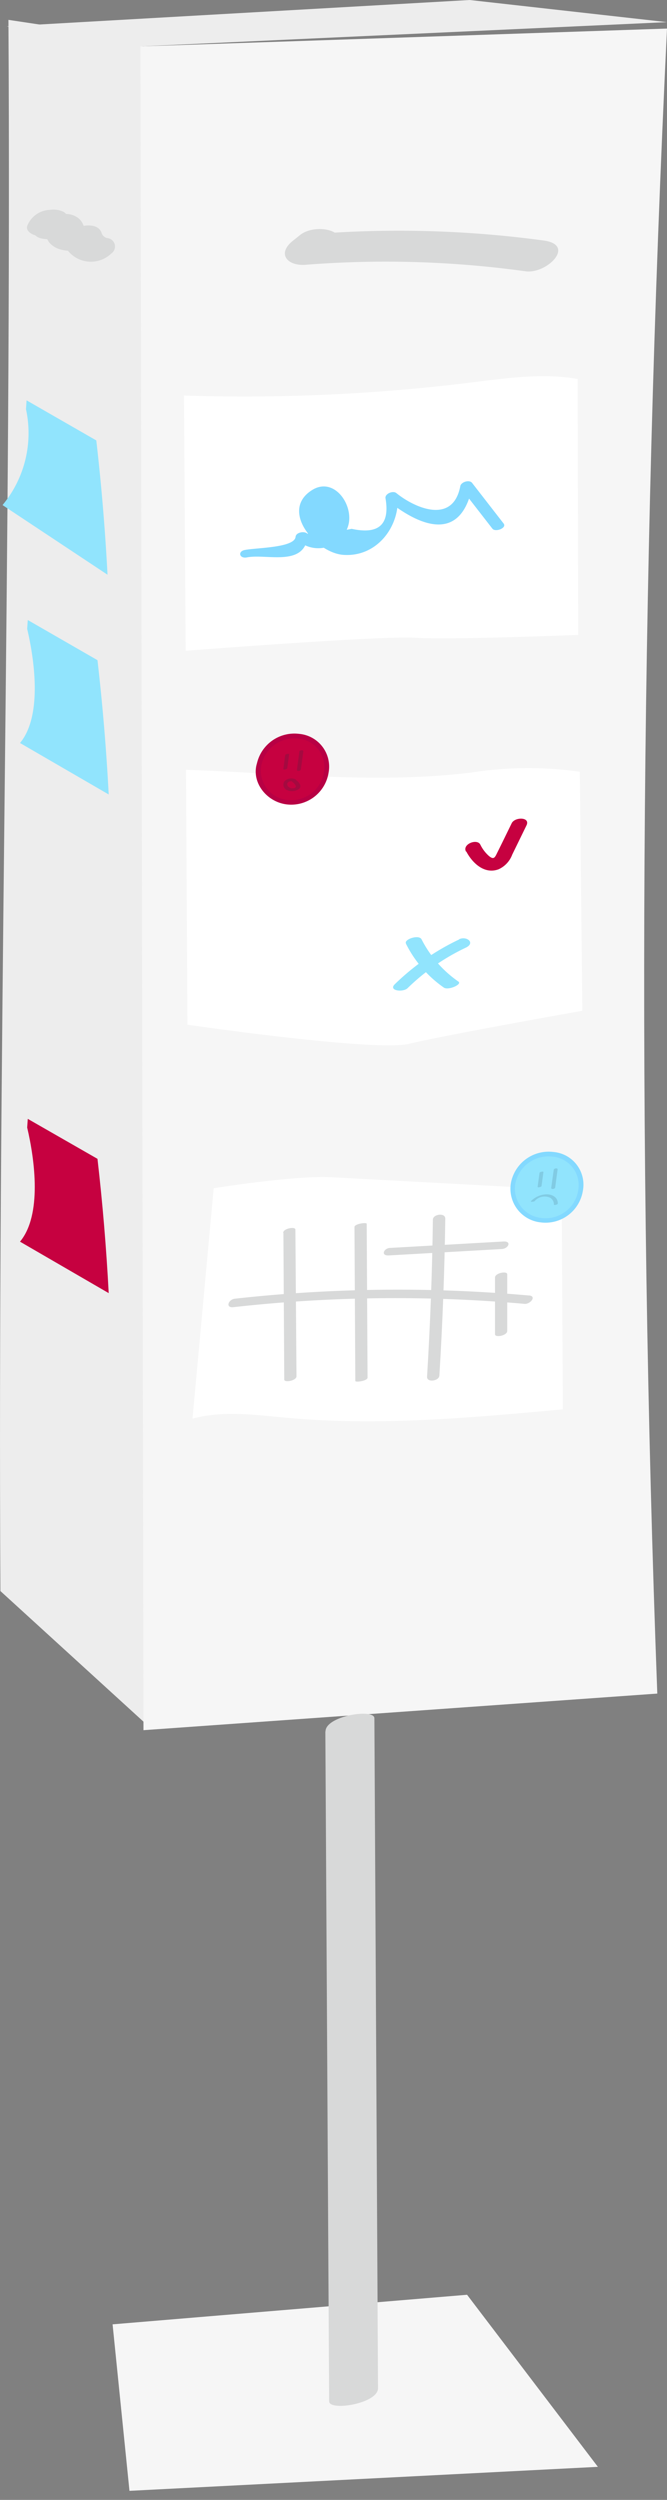 <svg id="Calque_1" data-name="Calque 1" xmlns="http://www.w3.org/2000/svg" viewBox="0 0 79.03 295.78"><rect x="0" y="0" width="79.03" height="295.78" fill="#808080" stroke="none"/><defs><style>.cls-1{fill:#f6f6f6}.cls-2{fill:#ededed}.cls-3{fill:#d8d9d9}.cls-4{fill:#91e4fd}.cls-5{fill:#c60140}.cls-6{fill:#fff}.cls-7{fill:#83d9ff}.cls-9{opacity:.2}.cls-10{fill:#1f2c3f}.cls-11{opacity:.14}</style></defs><path class="cls-1" d="M13.34 275.01l2 19.7 55.5-2.84-15.5-20.36-42 3.5z"/><path class="cls-2" d="M.05 188.25C-.3 124.56 1.38 66 1 2.35l15.89 2.38.37 199.21z"/><path class="cls-1" d="M77.88 200.38c-2.42-64.84-2-131.93 1.15-197L16.64 5.49 17 204.71z"/><path class="cls-3" d="M38.55 204.86l.45 79.26c0 1.19 5.8.28 5.79-1.56l-.43-79.26c0-1.19-5.8-.28-5.79 1.56zm25.89-176.4a127.64 127.64 0 0 0-27.56-.74l1.51 2.84.85-.68c3.06-2.45-1.73-3.64-3.69-2.07l-.85.68c-1.92 1.53-.66 3 1.5 2.84a121 121 0 0 1 26.08.77c2.48.34 6-3.1 2.16-3.64zm-51.75-.29a.93.93 0 0 1-.67-.66c-.47-1.19-2.29-.87-3.17-.49 1.48-.63 1.3.35 1-.45a1.89 1.89 0 0 0-.62-.8 2.39 2.39 0 0 0-1.29-.45 3.24 3.24 0 0 0-.88.06c-.81.13-.81.15 0 .05l1.23.5c-.27-.29-.36-.61-.73-.85a2.8 2.8 0 0 0-1.64-.25 3 3 0 0 0-2.69 1.89c-.2.58.49 1 .92 1.11h.09A3.41 3.41 0 0 0 7.37 27a1 1 0 0 0-.49-1.84h-.1l.92 1.11v-.13l-.42.73.13-.11-2.66.93h.15l-1.24-.5c.36.48.52.82 1.15 1a4.18 4.18 0 0 0 .79.11 2.8 2.8 0 0 0 .87-.07c.59-.09.41-.11-.55-.08l-.73-.42a6.22 6.22 0 0 1 .6.91 2.68 2.68 0 0 0 1.25.84 5.12 5.12 0 0 0 3.63-.28l-3.17-.5a3.49 3.49 0 0 0 5.68 1.3 1 1 0 0 0-.49-1.83z"/><path class="cls-4" d="M3.08 48.42A13.31 13.31 0 0 1 .3 59.76L12.74 68q-.42-8-1.33-15.89l-8.26-4.74m.07 27.04c.91 3.85 1.77 10.36-.85 13.5L12.88 94q-.42-8-1.33-15.89l-8.26-4.75"/><path class="cls-5" d="M3.22 133.41c.91 3.85 1.77 10.36-.85 13.5L12.88 153q-.42-8-1.33-15.89l-8.26-4.73"/><path class="cls-6" d="M68.44 44.84c-4.18-.74-8.53-.08-12.8.44A219.17 219.17 0 0 1 21.8 46.8L22 77s23.25-1.81 27.25-1.54 19.26-.34 19.26-.34z"/><path class="cls-7" d="M59.67 61.94l-3.73-4.8c-.32-.42-1.3-.12-1.4.37-.86 4.56-5.34 2.64-7.58.83-.39-.32-1.33.06-1.29.58.55 3.14-.79 4.35-4 3.65a29.09 29.09 0 0 1-5.26.57c-.33-.33-1.34-.17-1.39.38-.13 1.3-4.64 1.28-6 1.55-.9.17-.65 1.06.24.88 2.35-.46 6.84 1.19 7.21-2.57l-1.4.37A3.69 3.69 0 0 0 41.31 62c.53-2.44-1.82-5.63-4.36-4-3.86 2.45.53 7.41 3.71 7.65 4 .3 6.77-3.36 6.46-7.09l-1.29.59C50.17 62.64 54.75 64 56 57.37l-1.39.38 3.73 4.8c.36.46 1.75-.08 1.33-.61z"/><path class="cls-6" d="M68.7 91.31a43.67 43.67 0 0 0-12.81.09c-11.26 1.38-22.6.06-33.85-.32l.17 30.16s22.28 3.24 26.27 2.26S69 119.59 69 119.59z"/><path class="cls-5" d="M55.25 100.75c.73 1.38 2.16 2.73 3.83 2.1a3.08 3.08 0 0 0 1.61-1.73l1.7-3.48c.46-1-1.41-1-1.77-.22-.57 1.16-1.13 2.32-1.71 3.48-.28.58-.41.86-1 .36a4.38 4.38 0 0 1-1-1.33c-.39-.75-2.16-.05-1.7.82z"/><path class="cls-4" d="M48.1 111.66a13.88 13.88 0 0 0 4.49 5.19c.52.36 2.2-.38 1.73-.71a13.58 13.58 0 0 1-4.37-5c-.31-.61-2.11 0-1.85.49z"/><path class="cls-4" d="M54.41 111.15a28.15 28.15 0 0 0-7.63 5.3c-.81.78 1 1 1.53.45a25.47 25.47 0 0 1 6.89-4.78c1.15-.55.12-1.4-.79-1z"/><path class="cls-6" d="M22.81 167.85c3.67-1 7.48-.43 11.2-.1 10.8 1 21.78 0 32.68-1l-.14-26-27.23-1.46c-4.51-.24-14 1.3-14 1.3z"/><path class="cls-3" d="M33.58 145.87l.1 17.36c0 .39 1.45.14 1.45-.39L35 145.48c0-.39-1.45-.14-1.45.39z"/><path class="cls-3" d="M62.67 153.28a174.93 174.93 0 0 0-34.85.38c-.78.1-1.14 1.12-.15 1a172.73 172.73 0 0 1 34.48-.39c.67.06 1.49-.91.52-1z"/><path class="cls-3" d="M51.29 144.3q-.12 9.3-.69 18.58c-.05.74 1.42.53 1.46-.12q.57-9.27.7-18.57c0-.75-1.46-.53-1.47.11zm-9.29.88l.1 18.21c0 .2 1.45 0 1.45-.39l-.1-18.21c0-.19-1.45 0-1.45.39z"/><path class="cls-3" d="M59.66 146.89l-13.42.76c-.75 0-1.18.94-.18.89l13.42-.76c.76-.05 1.18-.94.18-.89zm-1.01 4.27v6.71c0 .43 1.45.16 1.45-.39v-6.71c0-.43-1.45-.16-1.45.39z"/><path class="cls-2" d="M16.64 5.49L.79 3.12 55.65 0l23.38 2.62-62.39 2.87z"/><path d="M38.93 91.43a4.48 4.48 0 0 1-5 3.74c-2.36-.31-4.18-2.62-3.48-4.87a4.55 4.55 0 0 1 5-3.47 3.89 3.89 0 0 1 3.48 4.6z" fill="#b80044"/><path class="cls-5" d="M38.38 91.38A3.92 3.92 0 0 1 34 94.64a3.48 3.48 0 0 1-3-4.25 4 4 0 0 1 4.36-3 3.39 3.39 0 0 1 3.02 3.99z"/><g class="cls-9"><path class="cls-10" d="M33.8 89.29L33.57 91c0 .12.44 0 .46-.08l.23-1.68c0-.12-.45 0-.46.08z"/></g><g class="cls-9"><path class="cls-10" d="M35.47 88.94l-.29 2.16c0 .19.44.12.47-.06l.29-2.15c0-.2-.44-.12-.47 0z"/></g><path class="cls-7" d="M69.06 140.9a4.48 4.48 0 0 1-5 3.73 4 4 0 0 1-3.48-4.87 4.55 4.55 0 0 1 5-3.46 3.88 3.88 0 0 1 3.48 4.6z"/><path class="cls-4" d="M68.51 140.84a3.91 3.91 0 0 1-4.41 3.26 3.48 3.48 0 0 1-3-4.25 4 4 0 0 1 4.36-3 3.39 3.39 0 0 1 3.05 3.99z"/><g class="cls-11"><path class="cls-10" d="M63.93 138.75l-.23 1.68c0 .12.44 0 .46-.08l.23-1.68c0-.12-.45 0-.46.08z"/></g><g class="cls-11"><path class="cls-10" d="M65.61 138.41l-.3 2.15c0 .2.45.12.47-.05l.29-2.16c0-.19-.44-.12-.46.06z"/></g><g class="cls-11"><path class="cls-10" d="M66.09 142.38c0-.75-.7-1.09-1.38-1.07a2.7 2.7 0 0 0-1.8.81c-.11.11.34.07.43 0a1.56 1.56 0 0 1 1.86-.4.93.93 0 0 1 .43.81c0 .1.47 0 .46-.13z"/></g><g class="cls-9"><path class="cls-10" d="M35 92.21a1.14 1.14 0 0 0-1.3.23.7.7 0 0 0 .38 1.07 1.43 1.43 0 0 0 1.37-.18c.39-.39-.12-.87-.45-1.09-.16-.1-.58.11-.37.26s.84.76 0 .77a.67.67 0 0 1-.53-.27c-.26-.38.24-.69.61-.52.18.07.54-.18.27-.3z"/></g></svg>